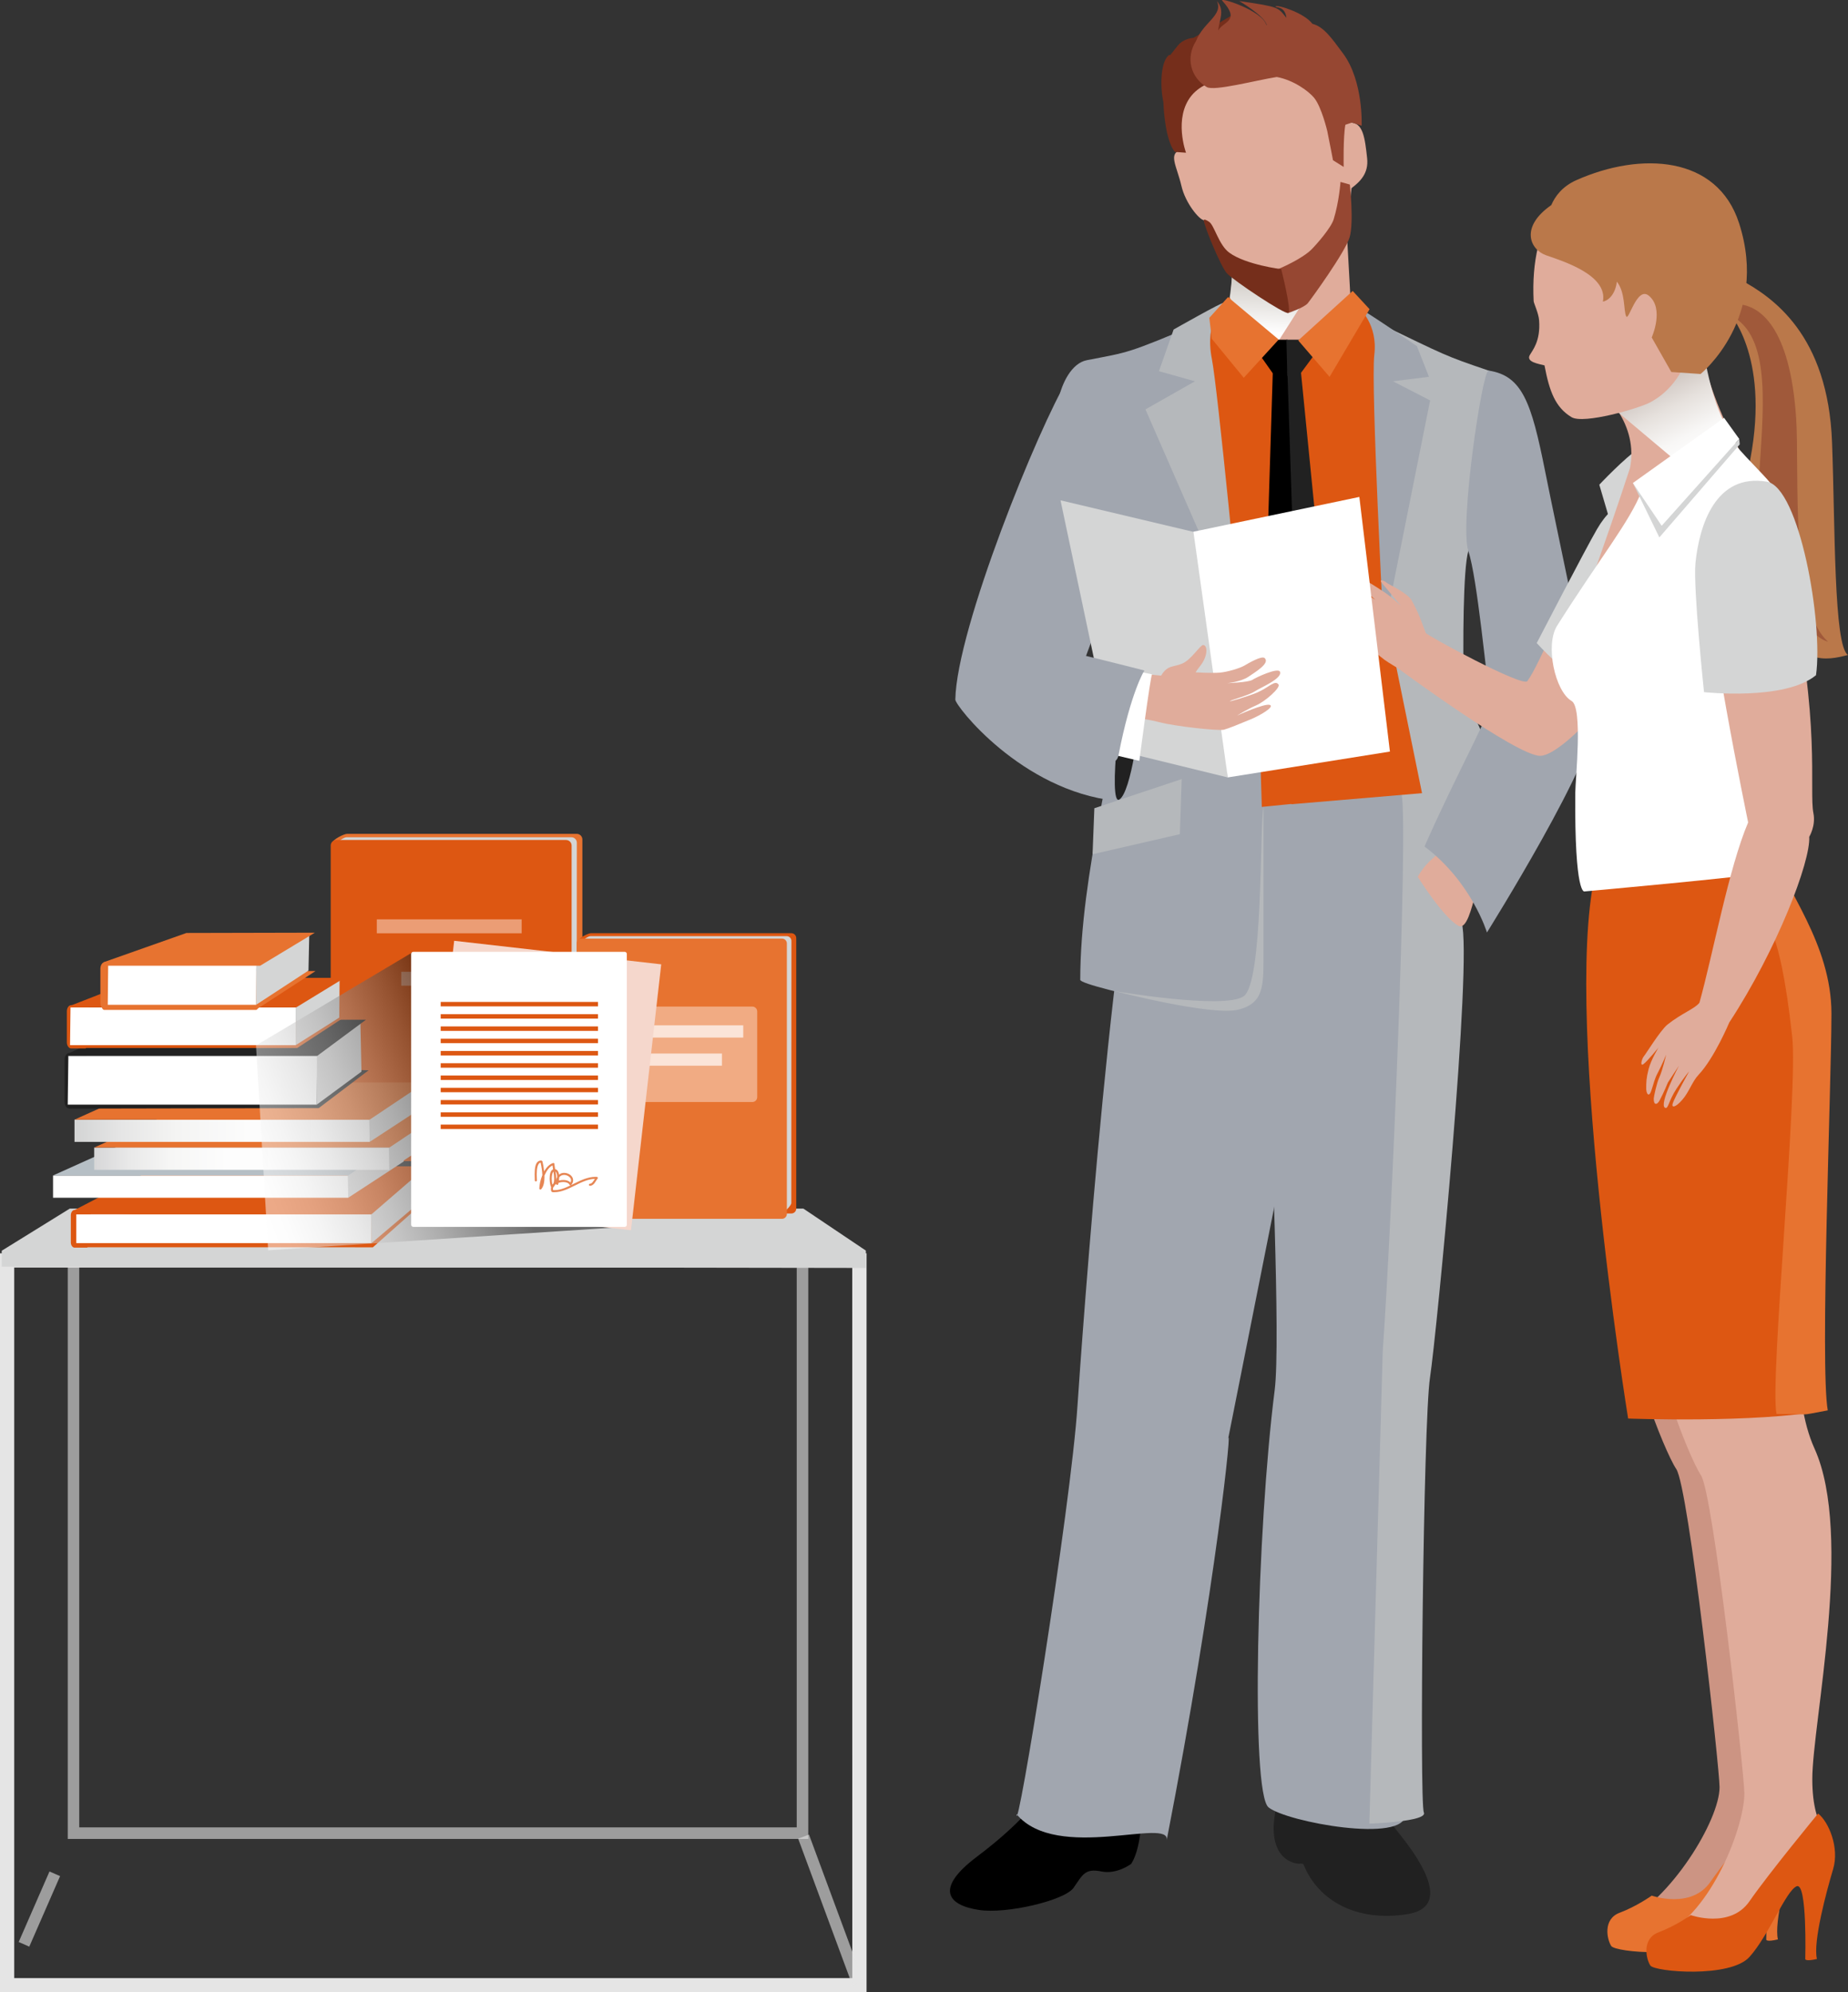 <?xml version="1.0" encoding="utf-8"?>
<!-- Generator: Adobe Illustrator 16.0.4, SVG Export Plug-In . SVG Version: 6.00 Build 0)  -->
<!DOCTYPE svg PUBLIC "-//W3C//DTD SVG 1.1//EN" "http://www.w3.org/Graphics/SVG/1.1/DTD/svg11.dtd">
<svg version="1.1" id="Layer_1" xmlns="http://www.w3.org/2000/svg" xmlns:xlink="http://www.w3.org/1999/xlink" x="0px" y="0px"
	 width="81.797px" height="88.193px" viewBox="0 0 81.797 88.193" enable-background="new 0 0 81.797 88.193" xml:space="preserve">
<rect x="0" y="0" width="81.797" height="88.193" fill="#333333" stroke="none"/>
<g>
	<path fill="#E5E5E5" d="M38.041,87.561v0.316V87.561z M0.63,56.109h37.093l0.002,31.452H0.63V56.109z M0,55.479v32.714h38.356
		v-0.315V55.479H0z"/>
	<g>
		<g opacity="0.6">
			<g>
				<defs>
					<rect id="SVGID_1_" x="2.999" y="54.659" width="32.778" height="26.744"/>
				</defs>
				<clipPath id="SVGID_2_">
					<use xlink:href="#SVGID_1_"  overflow="visible"/>
				</clipPath>
				<path clip-path="url(#SVGID_2_)" fill="#E5E5E5" d="M35.52,80.89v0.256V80.89z M3.508,55.171h31.757V80.89H3.508V55.171z
					 M2.999,81.403h32.778V54.66H2.999V81.403z"/>
			</g>
		</g>
	</g>
	<polygon fill="#D4D5D5" points="3.088,53.5 0.076,55.365 0.076,56.068 38.325,56.126 38.325,55.358 35.56,53.5 	"/>
	<g>
		<g opacity="0.6">
			<g>
				<defs>
					<rect id="SVGID_3_" x="0.082" y="81.045" width="3.408" height="6.934"/>
				</defs>
				<clipPath id="SVGID_4_">
					<use xlink:href="#SVGID_3_"  overflow="visible"/>
				</clipPath>
				
					<rect x="-1.888" y="84.256" transform="matrix(0.4 -0.916 0.916 0.4 -76.384 52.337)" clip-path="url(#SVGID_4_)" fill="#E5E5E5" width="7.344" height="0.512"/>
			</g>
		</g>
		<g opacity="0.6">
			<g>
				<defs>
					<rect id="SVGID_5_" x="35.28" y="81.057" width="2.999" height="6.909"/>
				</defs>
				<clipPath id="SVGID_6_">
					<use xlink:href="#SVGID_5_"  overflow="visible"/>
				</clipPath>
				
					<rect x="36.524" y="80.918" transform="matrix(0.938 -0.347 0.347 0.938 -27.058 18.031)" clip-path="url(#SVGID_6_)" fill="#E5E5E5" width="0.512" height="7.188"/>
			</g>
		</g>
		<path d="M50.385,77.207c0.221,1.261,0.354,4.269-0.316,5.297c0,0-0.624,0.481-1.325,0.336c-0.728-0.151-0.834,0.164-1.226,0.725
			c-0.387,0.557-2.967,1.171-4.191,0.979c-1.45-0.22-1.901-0.983-0.107-2.34c2.119-1.596,3.342-3.045,3.776-4.511
			C47.43,76.223,50.385,77.207,50.385,77.207"/>
		<path fill="#212121" d="M56.374,80.958c-0.015-0.857,0.442-1.402,0.06-5.804c-0.047-0.533,3.944-0.713,3.944-0.713
			c-0.176,2.162-0.524,4.143,1.57,6.744c1.075,1.336,2.239,3.237,0.362,3.544c-2.301,0.371-3.976-0.626-4.602-2.174
			C57.667,82.458,57.5,82.5,57.5,82.5S56.398,82.5,56.374,80.958"/>
		<path fill="#A1A6AF" d="M63.184,34.974c0.996,2.606,1.488,3.205,1.488,7.551c0,4.344-1.576,15.062-1.875,18.319
			c-0.086,0.965-0.592,18.166-0.592,19.473c0,1.301-5.262,0.337-6.057-0.313C55.35,79.35,55.633,67.741,56.42,61.54
			c0.276-2.157-0.201-12.228-0.201-13.965c0-1.738,0.597-12.166,0.597-12.166L63.184,34.974z"/>
		<path fill="#B5B8BB" d="M62.039,35.167c0.299,1.437-0.438,19.111-0.836,24.649l-0.592,20.909c0,0,2.609-0.086,2.412-0.497
			c-0.199-0.409-0.025-17.305,0.273-19.253c0.297-1.949,1.895-18.512,1.398-20.155c-0.497-1.642-1.194-6.357-1.194-6.357
			L62.039,35.167z"/>
		<path fill="#A1A6AF" d="M50.925,35.071c-1.491,2.461-3.081,24.798-3.231,27.124c-0.289,4.497-2.702,19.385-2.702,18.11
			c1.794,2.15,6.856,0.098,6.647,1.163c2.215-11.384,2.948-18.956,2.705-17.695l3.945-19.836l1.105-9.646L50.925,35.071z"/>
		<path fill="#E0AC9B" d="M54.727,9.646l-0.267,3.592l-1.554,1.437c0,0,2.377,6.468,3.962,7.048
			c1.585,0.579,3.138-3.546,3.103-4.641c-0.031-1.099-0.376-7.119-0.376-7.119L54.727,9.646z"/>
		<g>
			<g>
				<defs>
					<rect id="SVGID_7_" x="54.137" y="8.453" width="5.279" height="9.278"/>
				</defs>
				<clipPath id="SVGID_8_">
					<use xlink:href="#SVGID_7_"  overflow="visible"/>
				</clipPath>
				<g clip-path="url(#SVGID_8_)">
					<defs>
						<path id="SVGID_9_" d="M54.5,8.452c-0.263,0.001-0.393,0.084-0.318,0.274c0.65,1.64,0.351,4.87-0.045,5.501
							c0.269,0.324,0.181,2.896,0.769,3.504l4.511-7.075c-0.844-0.965-3.877-2.202-4.91-2.204H54.5z"/>
					</defs>
					<clipPath id="SVGID_10_">
						<use xlink:href="#SVGID_9_"  overflow="visible"/>
					</clipPath>
					
						<linearGradient id="SVGID_11_" gradientUnits="userSpaceOnUse" x1="-280.403" y1="475.041" x2="-279.403" y2="475.041" gradientTransform="matrix(0.203 -4.565 -4.565 -0.203 2282.146 -1168.853)">
						<stop  offset="0" style="stop-color:#FFFFFF"/>
						<stop  offset="0.643" style="stop-color:#C6C0B9"/>
						<stop  offset="1" style="stop-color:#C6C0B9"/>
					</linearGradient>
					<polygon clip-path="url(#SVGID_10_)" fill="url(#SVGID_11_)" points="53.695,17.713 54.118,8.215 59.829,8.47 59.406,17.967 
											"/>
				</g>
			</g>
		</g>
		<path fill="#DD5712" d="M59.83,13.489c-0.272,0.346-2.08,2.111-2.924,2.062c-0.005-0.144-0.007-0.217-0.01-0.217
			c-0.826-0.088-2.203-1.587-2.477-2.182c-0.228,0.247-2.273,2.057-2.273,2.057L51.971,36.1l5.191-0.512V35.6l5.836-0.495
			l0.478-19.176L59.83,13.489z"/>
		<polygon points="56.418,16.64 57.025,16.64 56.985,15.038 55.78,15.038 55.771,15.722 		"/>
		<polygon points="56.339,16.402 55.837,32.578 57.557,33.849 57.054,16.407 		"/>
		<polygon fill="#212121" points="57.485,16.64 56.98,16.64 56.939,15.038 58.17,15.038 58.163,15.722 		"/>
		<polygon fill="#212121" points="57.576,16.402 59.162,32.393 57.557,33.849 56.983,16.402 		"/>
		<path fill="#A1A6AF" d="M56.033,45.329c0,0-8.219-1.622-8.219-1.957c0-4.7,1.644-10.268,1.705-12.419
			c0.045-1.663,0.148-5.703-0.091-6.419c-0.239-0.715-2.476-3.17-2.476-3.17s-0.424-2.108-0.096-3.699
			c0.145-0.699,0.574-1.587,1.246-1.72c1.916-0.374,1.719-0.262,5.104-1.69c0,0-0.597,3.958-0.019,5.114
			c0.588,1.175,1.846,7.858,2.246,9.053C55.857,29.652,56.033,45.329,56.033,45.329"/>
		<path fill="#B5B8BB" d="M63.398,37.346l-1.889-9.265c0,0-0.328-3.795-0.151-11.104l-0.323-2.666
			c2.973,1.434,2.895,1.428,4.854,2.093c0.636,0.217,0.318,2.03,0.318,2.03s-0.975,5.251-1.213,5.96
			c-0.238,0.721-0.248,4.313-0.201,5.979c0.03,0.981,2.391,4.386,2.391,7.769L63.398,37.346z"/>
		<path fill="#B5B8BB" d="M54.143,13.418c0.013-0.086-2.196,1.169-2.196,1.169l-0.649,1.844l1.594,0.447l-2.191,1.244l4.21,9.635
			c0,0-1.006-10.53-1.272-11.873C53.314,14.232,54.143,13.418,54.143,13.418"/>
		<path fill="#A1A6AF" d="M60.157,13.643c0.205,0.067,2.558,1.679,2.558,1.679l0.535,1.357l-1.594,0.199l1.645,0.847l-2.055,10.268
			c0,0-0.574-10.925-0.416-12.284C60.996,14.35,60.157,13.643,60.157,13.643"/>
		<polygon fill="#B5B8BB" points="52.305,34.486 48.439,35.777 48.359,37.814 52.223,36.926 		"/>
		<path fill="#E0AC9B" d="M60.512,6.998c-0.097-0.884-0.178-1.597-0.761-1.568c-0.409-2.194-1.157-3.972-4.312-3.425
			c-0.483,0.082-0.893,0.19-1.241,0.321c0-0.004-0.004-0.012-0.004-0.018c-2.13,0.788-2.196,2.056-1.894,3.96
			c-0.062,0,0.043,0.354-0.01,0.37c-0.611,0.141-0.203,0.704,0.002,1.588c0.176,0.768,0.785,1.492,0.989,1.52
			c0.274,0.567,0.614,1.086,1,1.531c0.028,0.035,0.058,0.069,0.085,0.1c0.07,0.081,0.143,0.155,0.216,0.23
			c0.078,0.077,0.16,0.152,0.24,0.226c0.051,0.043,0.099,0.092,0.149,0.134c0.148,0.12,0.299,0.228,0.453,0.325
			c0.01,0.003,0.017,0.01,0.026,0.014c0.573,0.352,1.183,0.524,1.783,0.434c1.53-0.232,2.382-2.346,2.59-4.412
			C60.207,8.035,60.587,7.672,60.512,6.998"/>
		<path fill="#752E1B" d="M54.307,2.046l0.035-0.213c0,0,0.723-0.679,0.568-0.647c-0.09,0.017-0.447-0.202-0.543,0.279l0.223-0.822
			l-1.759,1.031c0,0-0.435,0.019-0.692,0.337c-0.253,0.312-0.447,0.558-0.447,0.558s0.123,0.313,0.084-0.152
			c-0.392,0.224-0.447,1.327-0.283,2.101c0.009,0.238,0.029,0.5,0.066,0.784c0.149,1.17,0.449,1.424,0.449,1.424l0.488,0.034
			c0,0-0.569-1.536,0.246-2.532c0.816-0.99,2.796-0.881,2.796-0.881L54.307,2.046z"/>
		<polygon fill="#E77330" points="57.463,15.07 58.85,16.683 60.62,13.686 59.873,12.879 		"/>
		<polygon fill="#E77330" points="56.598,15.031 55.052,16.723 53.639,14.999 53.527,14.07 54.354,13.152 		"/>
		<path fill="#A1A6AF" d="M47.264,16.784c-1.279,2.092-4.924,11.031-4.979,14.185c-0.006,0.265,2.92,4.027,7.09,4.479
			c0.301-0.751,1.453-4.999,1.603-5.597c-1.841-0.1-3.034-0.449-3.034-0.449c0.147-0.548,2.313-5.698,1.793-7.268
			C49.212,20.565,47.264,16.784,47.264,16.784"/>
		<path fill="#E0AC9B" d="M64.994,36.05c-0.447,0.821-1.121,1.567-1.57,1.942c-0.447,0.375-0.67,0.823-0.67,0.823
			s1.119,1.79,1.793,2.163c0.367,0.207,0.596-0.819,0.746-1.342c0.149-0.524,0.969-1.793,0.969-1.793L64.994,36.05z"/>
		<path fill="#A1A6AF" d="M65.889,16.404c1.494,0.226,1.894,1.42,2.492,4.408c0.596,2.988,1.99,9.36,2.188,10.956
			c0.203,1.595-4.753,9.509-4.753,9.509s-0.674-2.237-2.764-3.807c1.494-3.387,2.988-5.977,2.91-6.423
			c-0.174-1.056-0.569-5.453-0.969-6.652C64.594,23.202,65.615,16.364,65.889,16.404"/>
		<path fill="#964732" d="M59.748,8.17c0,0,0.184,1.668-0.01,2.332c-0.197,0.664-1.695,2.724-1.852,2.92
			c-0.158,0.195-0.863,0.432-0.863,0.432s-0.731-1.823-0.521-1.911c0.734-0.306,1.306-0.657,1.54-0.892
			c0.234-0.236,0.872-0.96,0.99-1.344c0.242-0.784,0.302-1.654,0.302-1.654L59.748,8.17z"/>
		<path fill="#752E1B" d="M53.282,9.746c-0.001,0.229,0.743,2.031,1.016,2.345c0.277,0.312,2.568,1.843,2.726,1.764
			c0.156-0.079-0.313-1.94-0.313-1.94s-1.56-0.194-2.293-0.725c-0.474-0.341-0.666-1.217-0.901-1.372
			C53.281,9.66,53.282,9.746,53.282,9.746"/>
		<path fill="#964732" d="M59.438,2.355c-0.459-0.609-0.82-1.167-1.35-1.302c-0.355-0.485-1.562-0.864-1.629-0.765
			c-0.039,0.066,0.418-0.056,0.48,0.502c-0.38-0.468-0.292-0.482-2.086-0.744c0,0,1.109,0.648,1.219,1.064h-0.015
			c-0.201-0.663-2.123-1.256-1.957-1.079c0.842,0.921,0.011,0.919-0.179,1.325c0.031-0.457,0.318-0.88-0.059-1.311
			c0.289,0.633-0.593,0.929-0.923,1.769c-0.473,0.745-0.231,1.627,0.474,2.04c0.33,0.193,2.156-0.296,3.1-0.446
			c0.74,0.136,1.4,0.619,1.65,0.918C58.496,4.729,58.748,5.8,58.748,5.8l0,0c0.127,0.626,0.254,1.293,0.254,1.293l0.472,0.296
			c0,0-0.026-1.313,0.075-1.866l0.296-0.1l0.425,0.142C60.27,5.565,60.357,3.579,59.438,2.355 M53.92,1.503V1.492
			C53.93,1.5,53.935,1.501,53.92,1.503"/>
		<path fill="#212121" d="M49.997,30.168c-0.36,0.092-0.978,5.562-0.45,5.222c0.525-0.337,0.9-3.38,0.976-4.243
			C50.598,30.28,50.299,30.094,49.997,30.168"/>
		<path d="M68.837,14.013h-0.005H68.837z"/>
		<path fill="#D4D5D5" d="M71.38,22.18c0.052,0.389-2.081,5.206-2.081,5.206l0.977-0.18l1.323-4.767L71.38,22.18z"/>
		<path fill="#B5B8BB" d="M55.924,35.696c-0.176,0.941,0,7.821-0.883,8.41c-0.881,0.587-5.702-0.234-5.702-0.234
			s4.292,1.114,5.468,0.821c1.178-0.293,1.117-1.115,1.117-2.586V35.696z"/>
		<path fill="#BA784A" d="M76.976,12.351c1.497,0.795,3.938,2.47,4.115,7.232c0.137,3.66,0.071,9.036,0.706,9.409
			c-0.907,0.239-2.379,0.562-3.057-2.059c-0.682-2.62-1.664-4.502-1.266-6.615c0.883-4.674-1.014-6.571-1.014-6.571L76.976,12.351z"
			/>
		<path fill="#A0593A" d="M76.945,13.468c0.941,0.059,2.293,0.999,2.558,5.058c0.151,2.295-0.293,8.409,1.413,9.878
			c-0.706-0.176-1.646-1.411-1.764-3.057c-0.119-1.646,0,1.823,0.528,2.234c-1.06-0.118-1.999-3.47-1.823-6.41
			s0.56-6.086-1.088-7.114C76.275,13.749,76.945,13.468,76.945,13.468"/>
		<path fill="#E0AC9B" d="M69.854,26.14c-0.451,0-1.681,3.251-2.25,4.011c-0.206,0.28-4.455-2.025-4.496-2.134
			c-0.198-0.507-0.269-0.789-0.62-1.436c-0.185-0.34-1.046-0.718-1.117-0.789c-0.104-0.101-0.367-0.178-0.193,0.028
			c0.206,0.245,0.832,0.998,0.832,0.998s-0.393-0.378-0.734-0.604c-0.34-0.227-0.736-0.47-0.874-0.551
			c-0.139-0.086-0.557-0.194-0.86-0.155c-0.26,0.032-0.33,0.147,0,0.225c0.397,0.096,0.422,0.173,0.59,0.228
			c0.127,0.043,0.748,0.59,0.748,0.59s-0.603-0.391-0.916-0.514c-0.318-0.129-0.758-0.377-0.758-0.377s-0.719,0.104-0.135,0.342
			c0.403,0.164,0.854,0.391,0.854,0.391l0.695,0.639c0,0-1.707-1.081-1.855-0.802c-0.072,0.136,0.146,0.312,0.896,0.671
			c0.571,0.272,0.733,0.639,0.733,0.639s-1.081-0.616-1.354-0.733c-0.207-0.093-0.346,0.226-0.028,0.545
			c0.1,0.094,0.562,0.178,0.743,0.384c0.406,0.462,0.789,0.857,1.324,1.312c0.283,0.237,0.49,0.343,0.817,0.547
			c0,0.002,5.226,3.863,6.274,3.863c1.05,0,4.429-3.72,4.826-6.117C73.123,26.586,70.302,26.14,69.854,26.14"/>
		<path fill="#D4D5D5" d="M73.371,22.886c1.148,1.097-0.924,6.557-2.12,8.427c-2.021-1.496-3.232-2.847-3.232-2.847
			s2.134-4.124,2.668-5.042C71.51,22.013,72.396,21.952,73.371,22.886"/>
		<path fill="#CC9483" d="M72.092,57.625c-0.275,1.921,1.555,6.584,2.104,7.404c0.55,0.823,1.916,13.259,1.916,14.081
			c0,1.462-2.154,4.999-4.315,6.019c1.226,0.763,3.222,0.459,5.367-2.135c0.786-0.946,2.185,0.086,2.426-0.637
			c0.548-1.648-0.368-2.194-0.368-4.664s1.74-10.011,0-13.851c-1.061-2.349-0.546-5.666-0.822-6.493
			C78.123,56.531,72.092,57.625,72.092,57.625"/>
		<path fill="#E77330" d="M78.75,79.411c0.471,0.379,0.944,1.517,0.664,2.463c-0.287,0.953-0.902,3.217-0.719,3.975
			c-0.507,0.123-0.516,0.014-0.516,0.014s0.093-3.42-0.377-3.232c-0.475,0.197-1.234,2.183-2.092,3.133
			c-0.852,0.944-4.199,0.662-4.393,0.377c-0.186-0.285-0.384-1.189,0.373-1.472c0.757-0.284,1.42-0.758,1.42-0.758
			s1.748,0.623,2.6-0.613C76.568,82.067,78.75,79.411,78.75,79.411"/>
		<path fill="#E0AC9B" d="M73.184,57.9c-0.275,1.92,1.556,6.582,2.104,7.402c0.549,0.823,1.922,13.261,1.922,14.084
			c0,1.461-1.439,5.256-3.598,6.273c1.227,0.765,1.756,0.732,4.747-1.914c0.92-0.813,2.081-0.389,2.321-1.117
			c0.549-1.641-0.463-1.403-0.463-3.877c0-2.469,1.838-10.793,0.096-14.633c-1.061-2.35-0.547-5.672-0.823-6.493
			C79.221,56.805,73.184,57.9,73.184,57.9"/>
		<path fill="#DD5712" d="M80.475,80.277c0.473,0.376,0.947,1.513,0.664,2.459c-0.284,0.95-0.901,3.222-0.717,3.979
			c-0.504,0.121-0.517,0.008-0.517,0.008s0.094-3.416-0.378-3.227c-0.475,0.19-1.236,2.183-2.09,3.128
			c-0.85,0.95-4.198,0.662-4.389,0.381c-0.188-0.289-0.39-1.187,0.367-1.472c0.762-0.284,1.422-0.759,1.422-0.759
			s1.75,0.62,2.6-0.614C78.291,82.925,80.475,80.277,80.475,80.277"/>
		<path fill="#DD5712" d="M78.424,37.733c0.462,1.611,2.538,4.026,2.538,7.136c0,3.108-0.513,15.603-0.167,17.563
			c-3.108,0.575-8.73,0.361-8.73,0.361s-3.041-18.8-1.334-24.581C75.664,37.848,78.424,37.733,78.424,37.733"/>
		<path fill="#E77330" d="M81.064,44.869c0-3.108-2.074-5.524-2.537-7.136c0,0,0.725,0.005-1.416,0.116
			c1.015,3.271,1.615,2.633,2.217,8.042c0.267,2.406-1.004,15.269-0.694,16.701c1.767-0.021,0.749,0.12,2.267-0.161
			C80.553,60.471,81.064,47.976,81.064,44.869"/>
		<path fill="#D4D5D5" d="M72.572,19.823c-0.674,0.453-1.783,1.633-1.783,1.633l0.703,2.39l1.622-3.097L72.572,19.823z"/>
		<path fill="#E0AC9B" d="M77.617,21.083c-0.509-1.155-2.525-3.649-2.865-9.277c-0.144-2.317-4.906,4.812-4.906,4.812
			c1.316,0.655,2.67,2.237,2.301,4.098c-1.112,3.428-2.256,6.364-2.061,6.255C69.443,28.991,78.041,21.4,77.617,21.083"/>
		<g>
			<g>
				<defs>
					<rect id="SVGID_12_" x="71.549" y="14.587" width="5.975" height="7.587"/>
				</defs>
				<clipPath id="SVGID_13_">
					<use xlink:href="#SVGID_12_"  overflow="visible"/>
				</clipPath>
				<g clip-path="url(#SVGID_13_)">
					<defs>
						<path id="SVGID_14_" d="M71.549,18.189l4.74,3.985l1.234-1.027c0,0-0.578-1.298-1.15-2.345
							c-0.852-1.565-1.095-4.215-1.095-4.215S73.453,17.165,71.549,18.189"/>
					</defs>
					<clipPath id="SVGID_15_">
						<use xlink:href="#SVGID_14_"  overflow="visible"/>
					</clipPath>
					
						<linearGradient id="SVGID_16_" gradientUnits="userSpaceOnUse" x1="-299.283" y1="483.86" x2="-298.283" y2="483.86" gradientTransform="matrix(-3.396 -6.351 -6.351 3.396 2132.141 -3523.784)">
						<stop  offset="0" style="stop-color:#FFFFFF"/>
						<stop  offset="0.156" style="stop-color:#F8F7F6"/>
						<stop  offset="0.354" style="stop-color:#E6E1DD"/>
						<stop  offset="0.574" style="stop-color:#C9BFBA"/>
						<stop  offset="0.713" style="stop-color:#B3A6A1"/>
						<stop  offset="1" style="stop-color:#B3A6A1"/>
					</linearGradient>
					<polygon clip-path="url(#SVGID_15_)" fill="url(#SVGID_16_)" points="72.877,24.659 68.394,16.274 76.195,12.103 
						80.678,20.488 					"/>
				</g>
			</g>
		</g>
		<path fill="#FFFFFF" d="M74.649,20.838c-0.601,0.429-1.981,0.893-1.981,0.893c-0.531,1.364-1.83,2.936-3.746,5.967
			c-0.539,0.853-0.095,2.9,0.64,3.331c0.506,0.291,0.17,3.434,0.163,4.076c-0.035,4.569,0.408,4.355,0.408,4.355
			s7.283-0.656,8.08-0.838c3.551-0.815,0.106-5.686,0.366-11.756c0.08-1.868,0.86-3.362,0.009-5.2
			c-0.447-0.611-1.064-1.127-1.903-2.118C75.537,20.008,75.543,20.2,74.649,20.838"/>
		<path fill="#E0AC9B" d="M67.713,15.716c0.113-0.205,0.479-0.602,0.412-1.527c-0.018-0.314-0.238-0.766-0.242-0.86
			c-0.177-3.55,1.428-5.698,4.006-5.717c2.578-0.026,3.351,1.039,3.381,4.284c0.029,3.239-0.73,5.115-2.229,5.914
			c-0.499,0.268-2.944,0.979-3.481,0.657c-0.721-0.435-0.982-1.152-1.197-2.293C68.107,16.106,67.537,16.027,67.713,15.716"/>
		<path fill="#BA784A" d="M76.976,9.881c-0.967-3.003-4.358-3.17-7.194-1.91c-0.64,0.283-0.955,0.729-1.119,1.108
			c-1.396,0.973-0.945,1.968-0.229,2.221c0.727,0.255,2.746,0.871,2.514,2.051c0.27-0.049,0.557-0.359,0.618-0.883
			c0.382,0.476,0.292,1.275,0.411,1.53c0.105,0.259,0.473-1.341,1-0.912c0.706,0.573,0.132,1.852,0.132,1.852l0.868,1.529
			l1.294,0.088C75.271,16.555,78.334,14.091,76.976,9.881"/>
		<path fill="#E0AC9B" d="M77.377,36.405c-0.854,1.997-1.558,5.842-2.156,7.981c-0.203,0.268-0.776,0.46-1.414,0.967
			c-0.313,0.25-0.967,1.318-1.039,1.395c-0.105,0.121-0.192,0.485-0.018,0.35c0.184-0.139,0.658-0.726,0.658-0.726
			s-0.331,0.537-0.439,0.959c-0.1,0.387-0.103,0.598-0.104,0.798c-0.014,0.271,0.116,0.485,0.227,0.148
			c0.113-0.336,0.143-0.524,0.283-0.781c0.199-0.378,0.373-0.81,0.373-0.81s-0.156,0.687-0.305,1.01
			c-0.116,0.248-0.242,0.855-0.244,0.932c-0.009,0.297,0.145,0.297,0.26,0.083c0.188-0.348,0.366-0.793,0.366-0.793l0.488-0.742
			c0,0-0.912,1.726-0.611,1.862c0.144,0.064,0.142-0.287,0.502-0.841c0.364-0.55,0.558-0.768,0.558-0.768s-0.612,1.106-0.717,1.397
			c-0.082,0.225,0.104,0.216,0.41-0.134c0.312-0.353,0.446-0.821,0.73-1.118c0.697-0.738,1.357-2.313,1.357-2.313
			c2.121-3.241,3.603-7.127,3.539-8.219c0,0,0.299-0.486,0.184-1.051c-0.196-0.996,0.338-4.114-1.068-10.258
			c-0.307-1.326-3.096-0.979-3.475-0.075S77.377,36.405,77.377,36.405"/>
		<path fill="#D4D5D5" d="M78.202,21.321c1.444,0.239,2.506,6.269,2.179,8.567c-1.386,1.144-4.957,0.75-4.957,0.75
			s-0.484-4.605-0.379-5.711C75.215,23.232,75.947,20.946,78.202,21.321"/>
		<polygon fill="#FFFFFF" points="73.401,23.39 72.276,21.38 76.312,18.496 76.984,19.432 		"/>
		<polygon fill="#D4D5D5" points="72.275,21.38 73.55,23.274 76.984,19.432 77.005,19.671 73.447,23.789 		"/>
		<polygon fill="#D4D5D5" points="46.941,22.147 53.273,23.65 54.344,34.414 49.27,33.172 		"/>
		<polygon fill="#FFFFFF" points="52.824,23.537 60.168,21.997 61.521,33.269 54.344,34.413 		"/>
		<path fill="#E0AC9B" d="M51.396,29.905c0.281-0.479,0.544-0.364,0.938-0.534c0.396-0.168,0.791-0.825,0.921-0.819
			c0.207,0.011,0.207,0.49-0.114,0.903c-0.277,0.362-0.214,0.308-0.214,0.308s0.722,0.041,1.06,0.012
			c0.34-0.028,0.881-0.193,1.078-0.304c0.196-0.114,0.783-0.462,0.913-0.34c0.241,0.226-0.394,0.605-0.729,0.832
			c-0.342,0.225-0.941,0.279-0.941,0.279s0.96-0.035,1.128-0.149c0.169-0.113,1.142-0.562,1.22-0.356
			c0.111,0.302-0.854,0.695-1.107,0.862c-0.252,0.171-1.025,0.376-1.107,0.433c-0.087,0.059,0.885-0.238,1.202-0.376
			c0.524-0.224,0.787-0.578,0.947-0.355c0.098,0.14-0.593,0.75-0.985,0.92c-0.396,0.17-0.846,0.452-0.846,0.452
			s1.22-0.555,1.447-0.469c0.224,0.082-0.44,0.471-0.844,0.636c-0.51,0.209-0.97,0.403-1.195,0.462
			c-0.225,0.056-2.141-0.143-2.875-0.339c-0.733-0.197-1.549-0.171-1.717-0.648c-0.17-0.479-0.164-1.608,0.403-1.551
			C51.02,29.878,51.396,29.905,51.396,29.905"/>
		<path fill="#FFFFFF" d="M50.991,29.849l-1.118-0.226c0,0-0.666,2.94-0.518,3.804c0.818,0.196,1.074,0.253,1.074,0.253
			S50.917,29.962,50.991,29.849"/>
		<path fill="#A1A6AF" d="M46.256,28.635c0.791,0.116,4.396,1.045,4.396,1.045s-0.603,0.953-1.142,3.742
			c-0.303,1.595-4.803-3.323-4.803-3.323L46.256,28.635z"/>
		<path fill="#DD5712" d="M18.688,53.277L4.022,53.795c0-0.13-0.076-0.235-0.169-0.235H3.304c-0.093,0-0.169,0.105-0.169,0.235
			v1.199c0,0.13,0.076,0.234,0.169,0.234h0.549c0.012,0,0.019-0.012,0.029-0.017l12.623,0.002L18.688,53.277z"/>
		<path fill="#E77330" d="M25.777,50.879c0,0.137-0.111,0.247-0.248,0.247H15.364c-0.138,0-0.248-0.11-0.248-0.247l-0.393-13.581
			c0-0.137,0.503-0.387,0.641-0.387h10.165c0.137,0,0.248,0.111,0.248,0.248V50.879z"/>
		<path fill="#D4D5D5" d="M25.524,50.598c0,0.134-0.381,0.515-0.513,0.515l-9.672-0.138c-0.135,0-0.243-0.109-0.243-0.242
			l-0.278-13.269c0-0.134,0.386-0.402,0.521-0.402h9.95c0.134,0,0.243,0.107,0.243,0.241L25.524,50.598z"/>
		<path fill="#DD5712" d="M25.301,51.151c0,0.136-0.111,0.248-0.248,0.248H14.887c-0.138,0-0.249-0.112-0.249-0.248V37.429
			c0-0.136,0.111-0.247,0.249-0.247h10.166c0.137,0,0.248,0.111,0.248,0.247V51.151z"/>
		<g opacity="0.42">
			<g>
				<defs>
					<rect id="SVGID_17_" x="16.678" y="40.696" width="6.411" height="0.617"/>
				</defs>
				<clipPath id="SVGID_18_">
					<use xlink:href="#SVGID_17_"  overflow="visible"/>
				</clipPath>
				<g clip-path="url(#SVGID_18_)">
					<defs>
						<rect id="SVGID_19_" x="16.678" y="40.696" width="6.411" height="0.617"/>
					</defs>
					<clipPath id="SVGID_20_">
						<use xlink:href="#SVGID_19_"  overflow="visible"/>
					</clipPath>
					<rect x="16.678" y="40.696" clip-path="url(#SVGID_20_)" fill="#FFFFFF" width="6.411" height="0.617"/>
				</g>
			</g>
		</g>
		<g opacity="0.42">
			<g>
				<defs>
					<rect id="SVGID_21_" x="17.759" y="43.016" width="4.249" height="0.616"/>
				</defs>
				<clipPath id="SVGID_22_">
					<use xlink:href="#SVGID_21_"  overflow="visible"/>
				</clipPath>
				<g clip-path="url(#SVGID_22_)">
					<defs>
						<rect id="SVGID_23_" x="17.759" y="43.015" width="4.25" height="0.617"/>
					</defs>
					<clipPath id="SVGID_24_">
						<use xlink:href="#SVGID_23_"  overflow="visible"/>
					</clipPath>
					<rect x="17.758" y="43.015" clip-path="url(#SVGID_24_)" fill="#FFFFFF" width="4.25" height="0.617"/>
				</g>
			</g>
		</g>
		<rect x="3.377" y="53.752" fill="#FFFFFF" width="13.066" height="1.275"/>
		<polygon fill="#D4D5D5" points="16.443,55.028 18.898,52.951 18.898,51.627 16.417,53.329 		"/>
		<polygon fill="#DD5712" points="3.378,53.752 3.252,53.588 7.02,51.628 18.899,51.628 16.444,53.752 		"/>
		<rect x="2.348" y="52.034" fill="#FFFFFF" width="13.066" height="0.985"/>
		<polygon fill="#D4D5D5" points="15.413,53.019 17.869,51.414 17.869,50.392 15.388,51.706 		"/>
		<polygon fill="#B6BFC5" points="2.348,52.033 5.991,50.392 17.869,50.392 15.414,52.033 		"/>
	</g>
	<g>
		<defs>
			<rect id="SVGID_25_" x="4.168" y="50.797" width="13.067" height="0.986"/>
		</defs>
		<clipPath id="SVGID_26_">
			<use xlink:href="#SVGID_25_"  overflow="visible"/>
		</clipPath>
		
			<linearGradient id="SVGID_27_" gradientUnits="userSpaceOnUse" x1="-287.178" y1="513.472" x2="-286.178" y2="513.472" gradientTransform="matrix(13.067 0 0 -13.067 3756.61 6760.633)">
			<stop  offset="0" style="stop-color:#D4D5D5"/>
			<stop  offset="0.018" style="stop-color:#D8D8D9"/>
			<stop  offset="0.129" style="stop-color:#E9E9E9"/>
			<stop  offset="0.267" style="stop-color:#F6F6F5"/>
			<stop  offset="0.461" style="stop-color:#FDFDFD"/>
			<stop  offset="1" style="stop-color:#FFFFFF"/>
		</linearGradient>
		<rect x="4.169" y="50.797" clip-path="url(#SVGID_26_)" fill="url(#SVGID_27_)" width="13.066" height="0.986"/>
	</g>
	<polygon fill="#D4D5D5" points="17.236,51.783 19.69,50.176 19.69,49.155 17.209,50.47 	"/>
	<polygon fill="#E77330" points="4.169,50.796 7.812,49.156 19.69,49.156 17.236,50.796 	"/>
	<g>
		<defs>
			<rect id="SVGID_28_" x="3.297" y="49.56" width="13.066" height="0.986"/>
		</defs>
		<clipPath id="SVGID_29_">
			<use xlink:href="#SVGID_28_"  overflow="visible"/>
		</clipPath>
		
			<linearGradient id="SVGID_30_" gradientUnits="userSpaceOnUse" x1="-287.177" y1="513.473" x2="-286.177" y2="513.473" gradientTransform="matrix(13.066 0 0 -13.066 3755.659 6759.268)">
			<stop  offset="0" style="stop-color:#D4D5D5"/>
			<stop  offset="0.144" style="stop-color:#E5E5E5"/>
			<stop  offset="0.339" style="stop-color:#F4F4F3"/>
			<stop  offset="0.58" style="stop-color:#FCFCFC"/>
			<stop  offset="1" style="stop-color:#FFFFFF"/>
		</linearGradient>
		<rect x="3.298" y="49.561" clip-path="url(#SVGID_29_)" fill="url(#SVGID_30_)" width="13.065" height="0.985"/>
	</g>
	<polygon fill="#D4D5D5" points="16.364,50.546 18.818,48.941 18.818,47.919 16.338,49.232 	"/>
	<polygon fill="#E77330" points="3.298,49.561 6.941,47.918 18.819,47.918 16.364,49.561 	"/>
	<g>
		<path fill="#212121" d="M16.316,47.377l-0.786-0.02L4.651,48.486l-0.675-1.222c0-0.164-0.096-0.577-0.213-0.577l-0.691-0.08
			c-0.118,0-0.214,0.133-0.214,0.298v1.869c0,0.165,0.096,0.299,0.214,0.299l11.037-0.022L16.316,47.377z"/>
		<polygon fill="#FFFFFF" points="14.02,48.897 2.998,48.897 3.026,46.735 14.047,46.735 		"/>
		<polygon fill="#D4D5D5" points="14.02,48.897 15.999,47.437 15.952,45.203 14.032,46.017 		"/>
		<polygon fill="#212121" points="3.026,46.735 3.002,46.646 6.197,45.139 16.199,45.139 14.047,46.735 		"/>
		<path fill="#DD5712" d="M15.272,45.006L4.588,45.875l-0.612,0.254v-1.364c0-0.149-0.087-0.271-0.194-0.271h-0.63
			c-0.106,0-0.193,0.121-0.193,0.271v1.374c0,0.148,0.087,0.27,0.193,0.27h0.63c0.013,0,0.021-0.015,0.033-0.02h9.341L15.272,45.006
			z"/>
		<polygon fill="#FFFFFF" points="13.089,46.264 3.1,46.264 3.121,44.593 13.11,44.593 		"/>
		<polygon fill="#D4D5D5" points="13.089,46.264 15.016,45.045 15.032,43.366 13.093,44.039 		"/>
		<polygon fill="#DD5712" points="3.121,44.593 3.079,44.533 6.283,43.284 15.253,43.284 13.111,44.593 		"/>
		<polygon fill="#E77330" points="4.762,44.606 9.102,42.966 13.966,42.985 11.408,44.645 		"/>
		<path fill="#E77330" d="M5.276,44.39c0,0.162-0.086,0.295-0.194,0.295H4.638c-0.108,0-0.195-0.133-0.195-0.295v-1.505
			c0-0.163,0.087-0.295,0.195-0.295h0.444c0.108,0,0.194,0.132,0.194,0.295V44.39z"/>
		<path fill="#E77330" d="M11.424,44.577c0,0.07-0.044,0.128-0.096,0.128H4.615c-0.052,0-0.096-0.058-0.096-0.128
			c0-0.071,0.044-0.129,0.096-0.129h6.713C11.38,44.448,11.424,44.505,11.424,44.577"/>
		<polygon fill="#FFFFFF" points="11.337,44.478 4.77,44.478 4.79,42.569 11.355,42.569 		"/>
		<polygon fill="#D4D5D5" points="11.335,44.478 13.654,42.962 13.689,41.377 11.342,42.252 		"/>
		<polygon fill="#E77330" points="4.581,42.748 4.596,42.59 8.251,41.299 13.937,41.286 11.515,42.748 		"/>
		<path fill="#DD5712" d="M35.244,53.5c0,0.119-0.097,0.216-0.217,0.216h-8.872c-0.12,0-0.215-0.097-0.215-0.216l-0.344-11.853
			c0-0.119,0.439-0.338,0.559-0.338h8.872c0.12,0,0.217,0.097,0.217,0.217V53.5z"/>
		<path fill="#D4D5D5" d="M35.025,53.254c0,0.116-0.333,0.449-0.452,0.449l-8.439-0.121c-0.117,0-0.212-0.096-0.212-0.21
			l-0.242-11.58c0-0.117,0.337-0.353,0.454-0.353h8.684c0.116,0,0.212,0.095,0.212,0.211L35.025,53.254z"/>
		<path fill="#E77330" d="M34.828,53.736c0,0.118-0.097,0.216-0.216,0.216H25.74c-0.121,0-0.217-0.098-0.217-0.216V41.762
			c0-0.119,0.096-0.216,0.217-0.216h8.872c0.119,0,0.216,0.097,0.216,0.216V53.736z"/>
		<g opacity="0.4">
			<g>
				<defs>
					<rect id="SVGID_31_" x="26.685" y="44.557" width="6.831" height="4.225"/>
				</defs>
				<clipPath id="SVGID_32_">
					<use xlink:href="#SVGID_31_"  overflow="visible"/>
				</clipPath>
				<g clip-path="url(#SVGID_32_)">
					<defs>
						<rect id="SVGID_33_" x="26.685" y="44.556" width="6.831" height="4.226"/>
					</defs>
					<clipPath id="SVGID_34_">
						<use xlink:href="#SVGID_33_"  overflow="visible"/>
					</clipPath>
					<path clip-path="url(#SVGID_34_)" fill="#FFFFFF" d="M33.516,48.566c0,0.119-0.095,0.216-0.216,0.216h-6.399
						c-0.12,0-0.216-0.097-0.216-0.216v-3.793c0-0.118,0.096-0.216,0.216-0.216H33.3c0.121,0,0.216,0.098,0.216,0.216V48.566z"/>
				</g>
			</g>
		</g>
		<g opacity="0.68">
			<g>
				<defs>
					<rect id="SVGID_35_" x="27.303" y="45.388" width="5.595" height="0.54"/>
				</defs>
				<clipPath id="SVGID_36_">
					<use xlink:href="#SVGID_35_"  overflow="visible"/>
				</clipPath>
				<g clip-path="url(#SVGID_36_)">
					<defs>
						<rect id="SVGID_37_" x="27.303" y="45.388" width="5.595" height="0.54"/>
					</defs>
					<clipPath id="SVGID_38_">
						<use xlink:href="#SVGID_37_"  overflow="visible"/>
					</clipPath>
					<rect x="27.303" y="45.388" clip-path="url(#SVGID_38_)" fill="#FFFFFF" width="5.595" height="0.54"/>
				</g>
			</g>
		</g>
		<g opacity="0.68">
			<g>
				<defs>
					<rect id="SVGID_39_" x="28.247" y="46.635" width="3.708" height="0.54"/>
				</defs>
				<clipPath id="SVGID_40_">
					<use xlink:href="#SVGID_39_"  overflow="visible"/>
				</clipPath>
				<g clip-path="url(#SVGID_40_)">
					<defs>
						<rect id="SVGID_41_" x="28.247" y="46.635" width="3.708" height="0.54"/>
					</defs>
					<clipPath id="SVGID_42_">
						<use xlink:href="#SVGID_41_"  overflow="visible"/>
					</clipPath>
					<rect x="28.247" y="46.635" clip-path="url(#SVGID_42_)" fill="#FFFFFF" width="3.708" height="0.54"/>
				</g>
			</g>
		</g>
		<g opacity="0.5">
			<g>
				<defs>
					<rect id="SVGID_43_" x="11.331" y="42.134" width="16.32" height="13.211"/>
				</defs>
				<clipPath id="SVGID_44_">
					<use xlink:href="#SVGID_43_"  overflow="visible"/>
				</clipPath>
				<g clip-path="url(#SVGID_44_)">
					<defs>
						<polygon id="SVGID_45_" points="11.331,46.277 11.87,55.345 27.65,54.309 18.292,42.135 						"/>
					</defs>
					<clipPath id="SVGID_46_">
						<use xlink:href="#SVGID_45_"  overflow="visible"/>
					</clipPath>
					
						<linearGradient id="SVGID_47_" gradientUnits="userSpaceOnUse" x1="-285.38" y1="508.955" x2="-284.38" y2="508.955" gradientTransform="matrix(11.776 -4.585 -4.585 -11.776 5703.701 4737.81)">
						<stop  offset="0" style="stop-color:#FFFFFF"/>
						<stop  offset="0.104" style="stop-color:#FFFFFF"/>
						<stop  offset="0.197" style="stop-color:#FAFAFA"/>
						<stop  offset="0.307" style="stop-color:#EBEBEB"/>
						<stop  offset="0.428" style="stop-color:#D3D3D3"/>
						<stop  offset="0.555" style="stop-color:#B1B1B1"/>
						<stop  offset="0.687" style="stop-color:#858585"/>
						<stop  offset="0.825" style="stop-color:#505050"/>
						<stop  offset="0.963" style="stop-color:#141414"/>
						<stop  offset="1" style="stop-color:#000000"/>
					</linearGradient>
					<polygon clip-path="url(#SVGID_46_)" fill="url(#SVGID_47_)" points="6.864,43.875 25.502,36.618 32.116,53.607 13.479,60.863 
											"/>
				</g>
			</g>
		</g>
		
			<rect x="19.417" y="42.103" transform="matrix(0.994 0.113 -0.113 0.994 5.56 -2.4)" fill="#F5D7CC" width="9.22" height="11.842"/>
		<path fill="#FFFFFF" d="M27.745,54.213c0,0.053-0.042,0.096-0.094,0.096h-9.359c-0.051,0-0.093-0.043-0.093-0.096V42.229
			c0-0.053,0.042-0.095,0.093-0.095h9.359c0.052,0,0.094,0.042,0.094,0.095V54.213z"/>
		<rect x="19.506" y="44.351" fill="#DD5712" width="6.962" height="0.197"/>
		<rect x="19.506" y="44.894" fill="#DD5712" width="6.962" height="0.196"/>
		<rect x="19.506" y="45.435" fill="#DD5712" width="6.962" height="0.198"/>
		<rect x="19.506" y="45.98" fill="#DD5712" width="6.962" height="0.196"/>
		<rect x="19.506" y="46.521" fill="#DD5712" width="6.962" height="0.199"/>
		<rect x="19.506" y="47.064" fill="#DD5712" width="6.962" height="0.199"/>
		<rect x="19.506" y="47.608" fill="#DD5712" width="6.962" height="0.198"/>
		<rect x="19.506" y="48.152" fill="#DD5712" width="6.962" height="0.196"/>
		<rect x="19.506" y="48.695" fill="#DD5712" width="6.962" height="0.195"/>
		<rect x="19.506" y="49.238" fill="#DD5712" width="6.962" height="0.197"/>
		<rect x="19.506" y="49.781" fill="#DD5712" width="6.962" height="0.196"/>
		<g opacity="0.72">
			<g>
				<defs>
					<rect id="SVGID_48_" x="23.667" y="51.373" width="2.797" height="1.402"/>
				</defs>
				<clipPath id="SVGID_49_">
					<use xlink:href="#SVGID_48_"  overflow="visible"/>
				</clipPath>
				<g clip-path="url(#SVGID_49_)">
					<defs>
						<rect id="SVGID_50_" x="23.667" y="51.373" width="2.797" height="1.402"/>
					</defs>
					<clipPath id="SVGID_51_">
						<use xlink:href="#SVGID_50_"  overflow="visible"/>
					</clipPath>
					<path clip-path="url(#SVGID_51_)" fill="#DD5712" d="M24.441,52.769l-0.037-0.031c-0.013-0.037-0.02-0.074-0.02-0.109
						c0-0.025,0.005-0.052,0.011-0.076c-0.042-0.076-0.063-0.224-0.066-0.382c0.004-0.167,0.022-0.356,0.151-0.408
						c-0.01-0.059-0.02-0.118-0.026-0.174c-0.146,0.068-0.269,0.248-0.356,0.449c0.001,0.021,0.002,0.043,0.002,0.064
						c-0.002,0.213-0.034,0.416-0.149,0.543c-0.014,0.012-0.034,0.017-0.05,0.009c-0.018-0.007-0.03-0.023-0.03-0.043
						c0.003-0.161,0.048-0.387,0.135-0.594c-0.008-0.201-0.044-0.407-0.078-0.552c-0.127,0.014-0.172,0.262-0.172,0.511
						c0,0.112,0.009,0.215,0.009,0.276c0,0.026-0.021,0.046-0.047,0.046c-0.025,0-0.046-0.02-0.046-0.046
						c0-0.057-0.006-0.161-0.006-0.276c0.004-0.247,0.014-0.586,0.273-0.604c0.009,0,0.021,0.001,0.034,0.003l0.037,0.034
						c0.026,0.114,0.058,0.273,0.076,0.443c0.098-0.176,0.231-0.318,0.397-0.37c0.013-0.003,0.027-0.002,0.038,0.006
						c0.013,0.008,0.019,0.021,0.019,0.035c0.004,0.064,0.017,0.145,0.032,0.23c0.009,0.001,0.016,0.004,0.023,0.006
						c0.097,0.037,0.135,0.133,0.15,0.238c0.063-0.055,0.143-0.08,0.222-0.08c0.193,0,0.397,0.128,0.401,0.326
						c0,0.068-0.027,0.14-0.083,0.208c-0.01,0.012-0.026,0.018-0.041,0.016c-0.015-0.001-0.03-0.011-0.036-0.023
						c-0.034-0.076-0.143-0.121-0.276-0.121c-0.07,0-0.142,0.013-0.208,0.035c-0.005,0.024-0.011,0.046-0.017,0.063
						c-0.008,0.021-0.028,0.032-0.049,0.03c-0.02-0.003-0.037-0.02-0.04-0.041v-0.001c-0.018,0.012-0.035,0.023-0.05,0.037
						c-0.019,0.041-0.047,0.08-0.08,0.115c-0.008,0.02-0.013,0.043-0.013,0.065c0,0.018,0.003,0.034,0.006,0.053
						c0.024,0.002,0.045,0.003,0.068,0.003c0.572,0.005,1.135-0.584,1.809-0.589c0.021,0,0.041,0.003,0.062,0.003
						c0.016,0.002,0.032,0.012,0.04,0.028c0.006,0.016,0.001,0.033-0.008,0.047c-0.081,0.088-0.147,0.309-0.339,0.32
						c-0.026,0-0.047-0.019-0.047-0.044c0-0.027,0.019-0.047,0.044-0.048c0.083,0.008,0.15-0.109,0.221-0.215
						c-0.611,0.012-1.163,0.581-1.782,0.589C24.513,52.776,24.478,52.774,24.441,52.769 M24.421,52.17
						c0,0.098,0.013,0.199,0.029,0.267c0.014-0.019,0.027-0.033,0.044-0.05c0.025-0.061,0.034-0.135,0.034-0.216
						c0-0.099-0.015-0.207-0.032-0.31C24.454,51.905,24.421,52.024,24.421,52.17 M25.248,52.344c0.021-0.036,0.029-0.07,0.029-0.1
						c0-0.122-0.153-0.235-0.31-0.235c-0.087,0.003-0.167,0.032-0.215,0.113c-0.001,0.046-0.003,0.093-0.009,0.135
						c0.063-0.017,0.128-0.024,0.189-0.024C25.054,52.233,25.174,52.265,25.248,52.344 M24.621,52.171
						c0,0.047-0.004,0.092-0.011,0.137c0.001-0.001,0.003-0.001,0.003-0.002c0.002-0.08,0.02-0.146,0.048-0.202
						c0-0.114-0.028-0.213-0.072-0.246C24.606,51.959,24.619,52.069,24.621,52.171"/>
				</g>
			</g>
		</g>
	</g>
</g>
</svg>
